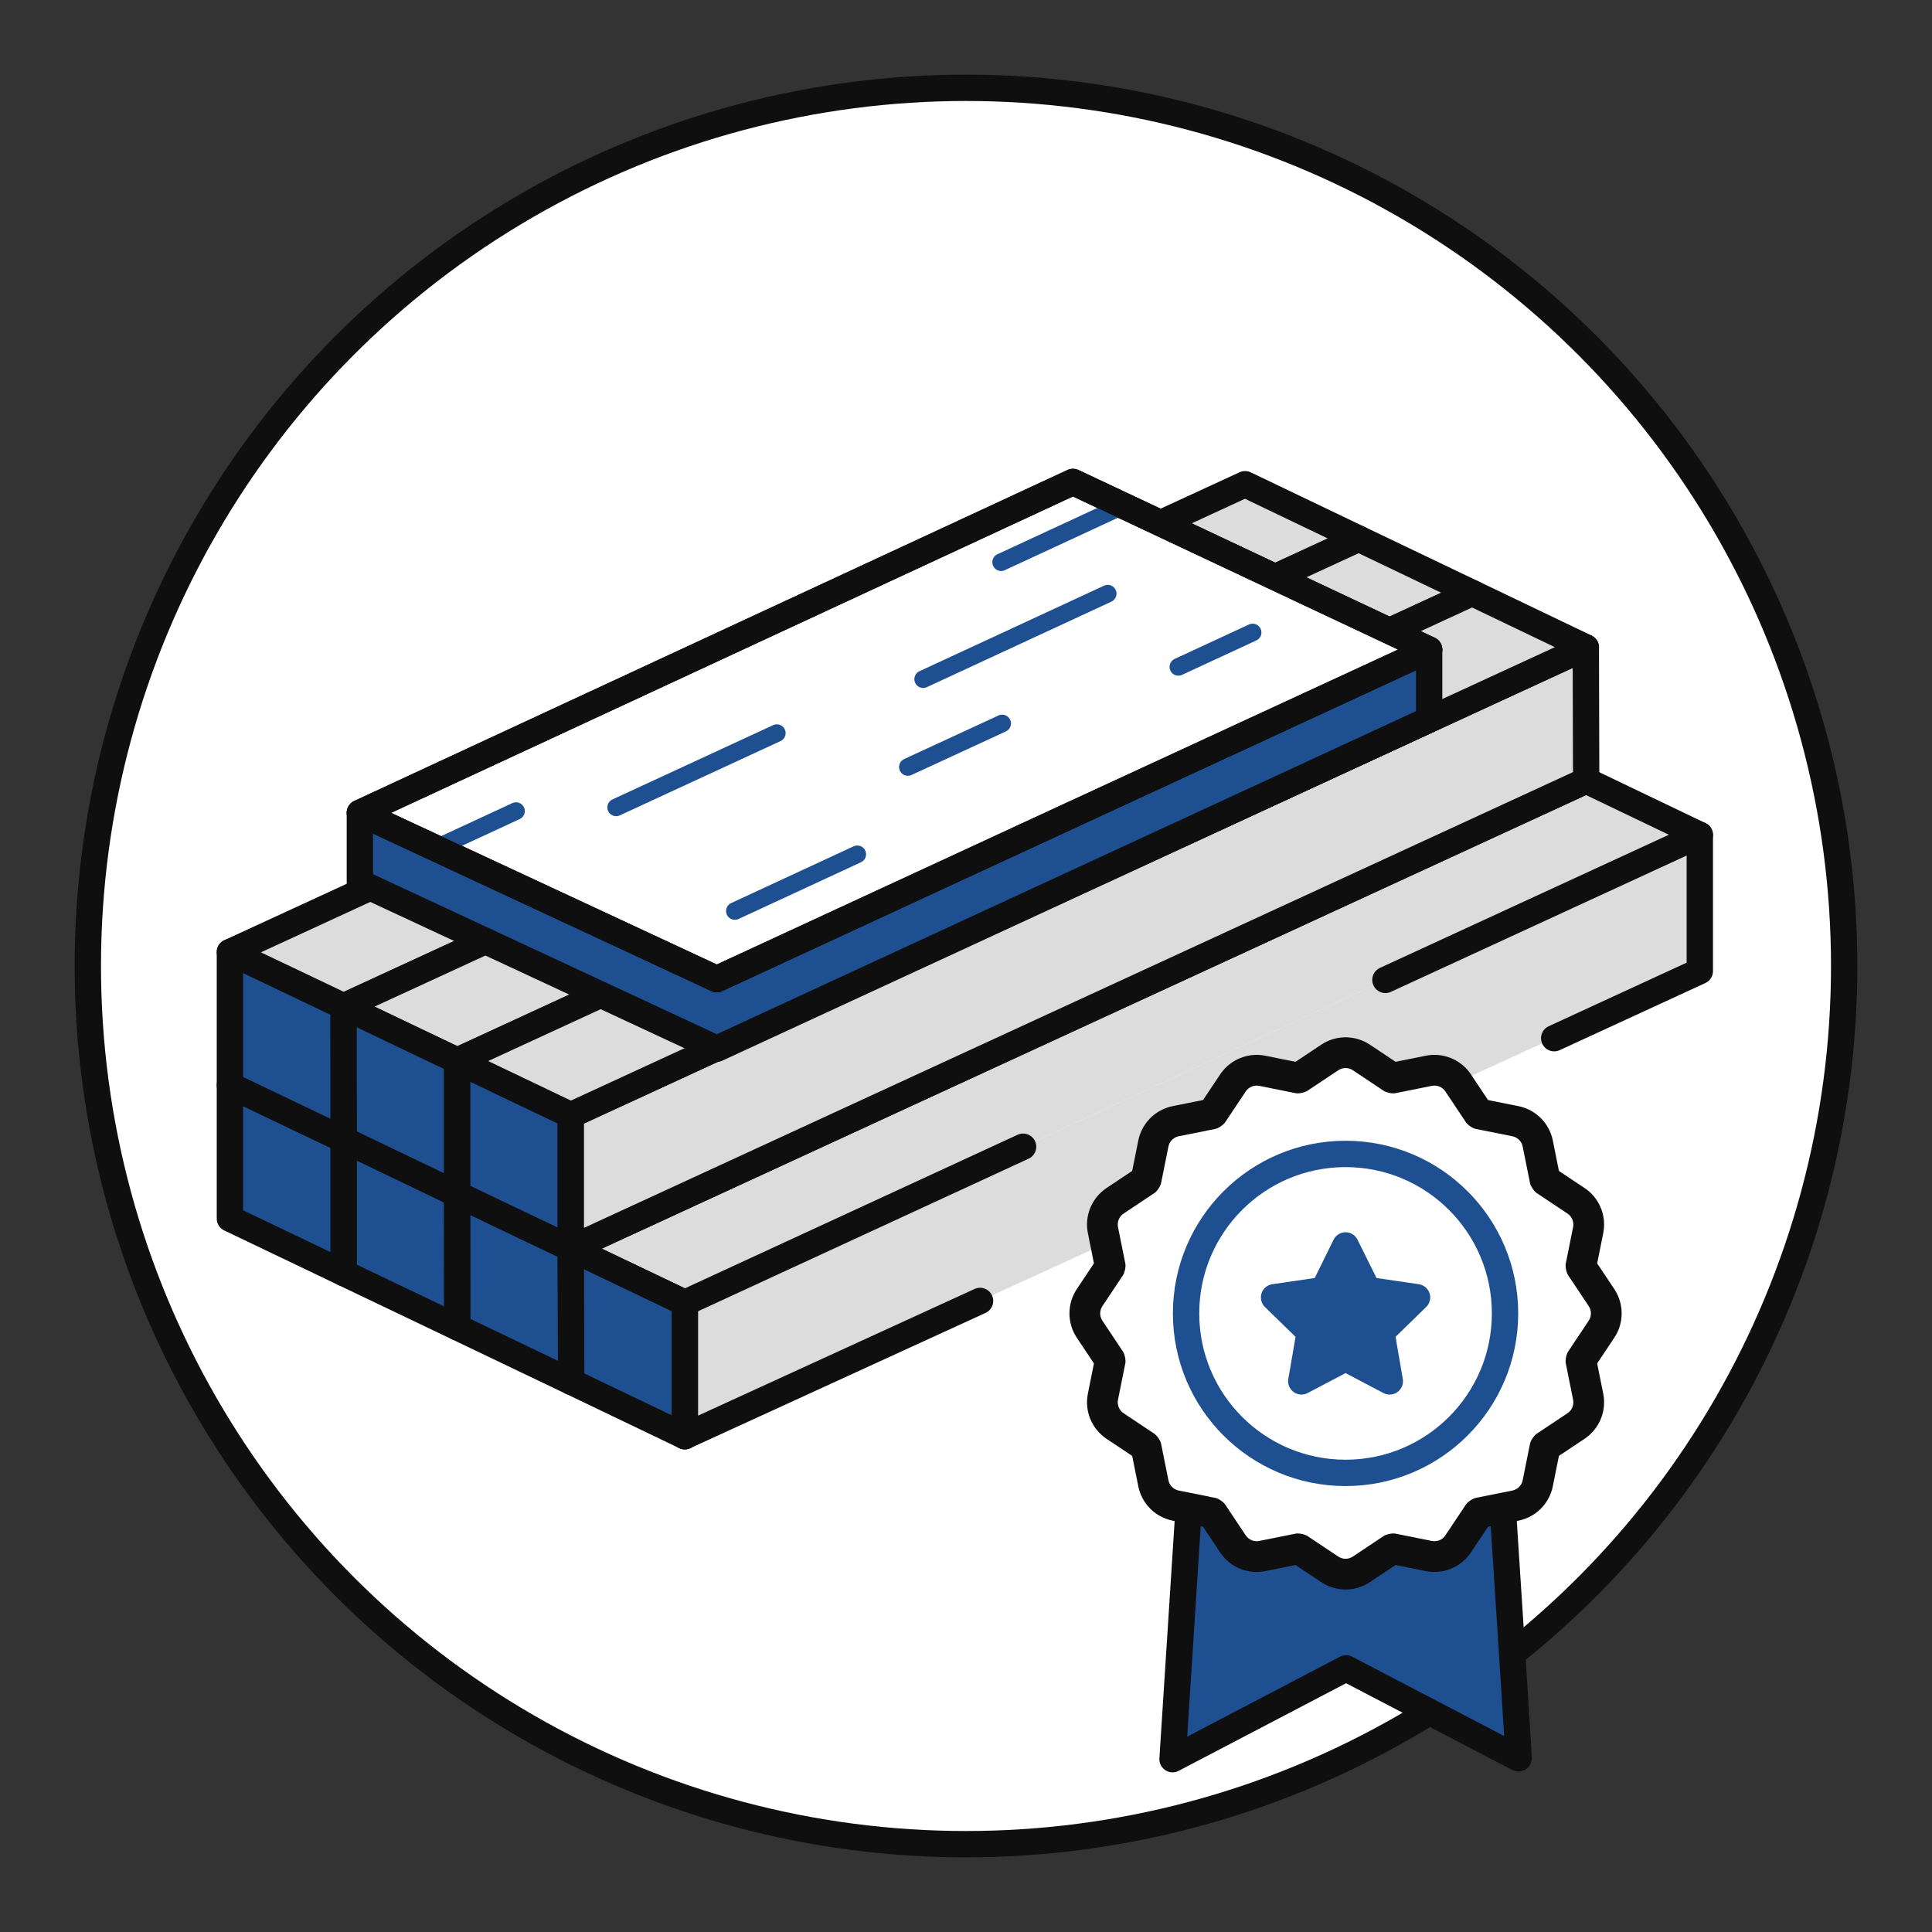 <?xml version="1.0" encoding="UTF-8"?>
<svg id="Capa_1" data-name="Capa 1" xmlns="http://www.w3.org/2000/svg" viewBox="0 0 110 110">
  <rect x="0" y="0" width="110" height="110" fill="#333333" stroke="none"/>
  <defs>
    <style>
      .cls-1, .cls-2, .cls-3, .cls-4, .cls-5, .cls-6, .cls-7, .cls-8, .cls-9 {
        stroke-linecap: round;
        stroke-linejoin: round;
      }

      .cls-1, .cls-2, .cls-4, .cls-5, .cls-6, .cls-7 {
        stroke-width: 1.5px;
      }

      .cls-1, .cls-2, .cls-5, .cls-7, .cls-8 {
        stroke: #0f0f0f;
      }

      .cls-1, .cls-3 {
        fill: #1d4f91;
      }

      .cls-2, .cls-6 {
        fill: #fff;
      }

      .cls-3 {
        stroke-width: 1.52px;
      }

      .cls-3, .cls-4, .cls-9 {
        stroke: #1d4f91;
      }

      .cls-4, .cls-7, .cls-9 {
        fill: none;
      }

      .cls-5, .cls-10 {
        fill: #dcdcdc;
      }

      .cls-6 {
        stroke: #fff;
      }

      .cls-8 {
        fill: #ff671f;
        stroke-width: 5px;
      }
    </style>
  </defs>
  <circle class="cls-2" cx="55" cy="55" r="50"/>
  <g>
    <g>
      <polygon class="cls-1" points="13.09 61.79 19.57 64.88 19.57 72.48 13.09 69.38 13.09 61.79"/>
      <polygon class="cls-1" points="19.57 64.88 26.03 67.99 26.04 75.57 19.57 72.48 19.57 64.88"/>
      <g>
        <polygon class="cls-1" points="13.09 54.21 19.57 57.3 19.57 64.89 13.09 61.79 13.09 54.21"/>
        <polygon class="cls-5" points="77.36 30.67 70.89 27.57 13.09 54.21 19.57 57.3 77.36 30.67"/>
      </g>
      <polygon class="cls-1" points="26.03 67.99 32.5 71.08 32.52 78.67 26.04 75.57 26.03 67.99"/>
      <g>
        <path class="cls-10" d="M38.99,81.77v-7.59s57.79-26.64,57.79-26.64v7.75l-57.79,26.48"/>
        <polyline class="cls-5" points="96.78 47.54 90.31 44.44 32.5 71.08 38.99 74.18"/>
        <polygon class="cls-1" points="32.5 71.08 38.99 74.18 38.99 81.77 32.52 78.67 32.5 71.08"/>
        <g>
          <line class="cls-7" x1="55.8" y1="74.07" x2="38.99" y2="81.77"/>
          <path class="cls-7" d="M78.88,55.79l17.9-8.25v7.75l-8.29,3.82"/>
          <polyline class="cls-7" points="38.99 81.77 38.99 74.18 58.25 65.29"/>
        </g>
      </g>
      <g>
        <polygon class="cls-5" points="83.82 33.76 77.36 30.67 19.56 57.3 26.03 60.39 83.82 33.76"/>
        <polyline class="cls-1" points="19.56 57.3 19.57 64.89 26.03 67.99 26.03 60.39 19.56 57.3"/>
      </g>
      <g>
        <polygon class="cls-1" points="26.03 60.4 32.5 63.49 32.5 71.08 26.03 67.99 26.03 60.4"/>
        <path class="cls-5" d="M32.5,71.08v-7.59l57.79-26.63c0,.35.02,7.23.02,7.58l-57.81,26.64"/>
        <polygon class="cls-5" points="90.29 36.86 83.82 33.76 26.03 60.4 32.5 63.49 90.29 36.86"/>
      </g>
      <g>
        <path class="cls-1" d="M61.09,46.37l20.28-9.38c0,1.33,0,2.65,0,3.98l-20.28,9.37-20.28,9.37s-20.32-9.46-20.32-9.46v-3.96l20.32,9.46c6.76-3.13,13.52-6.26,20.28-9.38"/>
        <polyline class="cls-2" points="61.09 46.36 81.37 36.99 61.09 27.44 40.79 36.86 20.49 46.28 40.81 55.74 61.09 46.36"/>
        <g>
          <line class="cls-9" x1="25.15" y1="48.14" x2="29.38" y2="46.18"/>
          <line class="cls-9" x1="41.84" y1="51.87" x2="48.81" y2="48.64"/>
          <line class="cls-9" x1="57" y1="32.01" x2="63.97" y2="28.78"/>
          <line class="cls-9" x1="52.56" y1="38.67" x2="63.07" y2="33.8"/>
          <line class="cls-9" x1="67.09" y1="37.97" x2="71.32" y2="36.01"/>
          <line class="cls-9" x1="51.69" y1="43.67" x2="57.06" y2="41.19"/>
          <line class="cls-9" x1="35.08" y1="45.97" x2="44.23" y2="41.74"/>
        </g>
        <polyline class="cls-7" points="61.09 46.36 81.37 36.99 61.09 27.44 40.79 36.86 20.49 46.28 40.81 55.74 61.09 46.36"/>
      </g>
    </g>
    <g>
      <path class="cls-1" d="M86.46,100.11c0-.69-2.08-32.35-2.08-32.35h-15.54l-2.08,32.4,9.88-5.17,9.81,5.12Z"/>
      <g>
        <path class="cls-8" d="M76.61,61.56h0l1.77,1.18c.3.2.84.31,1.2.24l2.09-.42,1.18,1.77c.2.3.66.61,1.02.68l2.09.42.42,2.09c.07.36.38.81.68,1.02l1.77,1.18-.42,2.09c-.07.36.04.89.24,1.2l1.18,1.77-1.18,1.77c-.2.3-.31.84-.24,1.2l.42,2.09-1.77,1.18c-.3.2-.61.66-.68,1.02l-.42,2.09-2.09.42c-.36.07-.81.38-1.02.68l-1.18,1.77-2.09-.42c-.36-.07-.89.04-1.2.24l-1.77,1.18-1.77-1.18c-.3-.2-.84-.31-1.2-.24l-2.09.42-1.18-1.77c-.2-.3-.66-.61-1.02-.68l-2.09-.42-.42-2.09c-.07-.36-.38-.81-.68-1.02l-1.77-1.18.42-2.09c.07-.36-.04-.89-.24-1.2l-1.18-1.77,1.18-1.77c.2-.3.31-.84.24-1.2l-.42-2.09,1.77-1.18c.3-.2.61-.66.68-1.02l.42-2.09,2.09-.42c.36-.07.81-.38,1.02-.68l1.18-1.77,2.09.42c.36.07.89-.04,1.2-.24l1.77-1.18Z"/>
        <path class="cls-6" d="M76.61,61.56h0l1.77,1.18c.3.2.84.31,1.2.24l2.09-.42,1.18,1.77c.2.3.66.61,1.02.68l2.09.42.42,2.09c.07.36.38.81.68,1.02l1.77,1.18-.42,2.09c-.07.36.04.89.24,1.2l1.18,1.77-1.18,1.77c-.2.3-.31.84-.24,1.2l.42,2.09-1.77,1.18c-.3.2-.61.66-.68,1.02l-.42,2.09-2.09.42c-.36.07-.81.38-1.02.68l-1.18,1.77-2.09-.42c-.36-.07-.89.04-1.2.24l-1.77,1.18-1.77-1.18c-.3-.2-.84-.31-1.2-.24l-2.09.42-1.18-1.77c-.2-.3-.66-.61-1.02-.68l-2.09-.42-.42-2.09c-.07-.36-.38-.81-.68-1.02l-1.77-1.18.42-2.09c.07-.36-.04-.89-.24-1.2l-1.18-1.77,1.18-1.77c.2-.3.31-.84.24-1.2l-.42-2.09,1.77-1.18c.3-.2.61-.66.68-1.02l.42-2.09,2.09-.42c.36-.07.81-.38,1.02-.68l1.18-1.77,2.09.42c.36.07.89-.04,1.2-.24l1.77-1.18Z"/>
        <circle class="cls-4" cx="76.61" cy="74.78" r="9.08"/>
      </g>
      <polygon class="cls-3" points="76.61 70.92 77.87 73.46 80.67 73.87 78.64 75.85 79.12 78.64 76.61 77.32 74.1 78.64 74.58 75.85 72.55 73.87 75.36 73.46 76.61 70.92"/>
    </g>
  </g>
</svg>